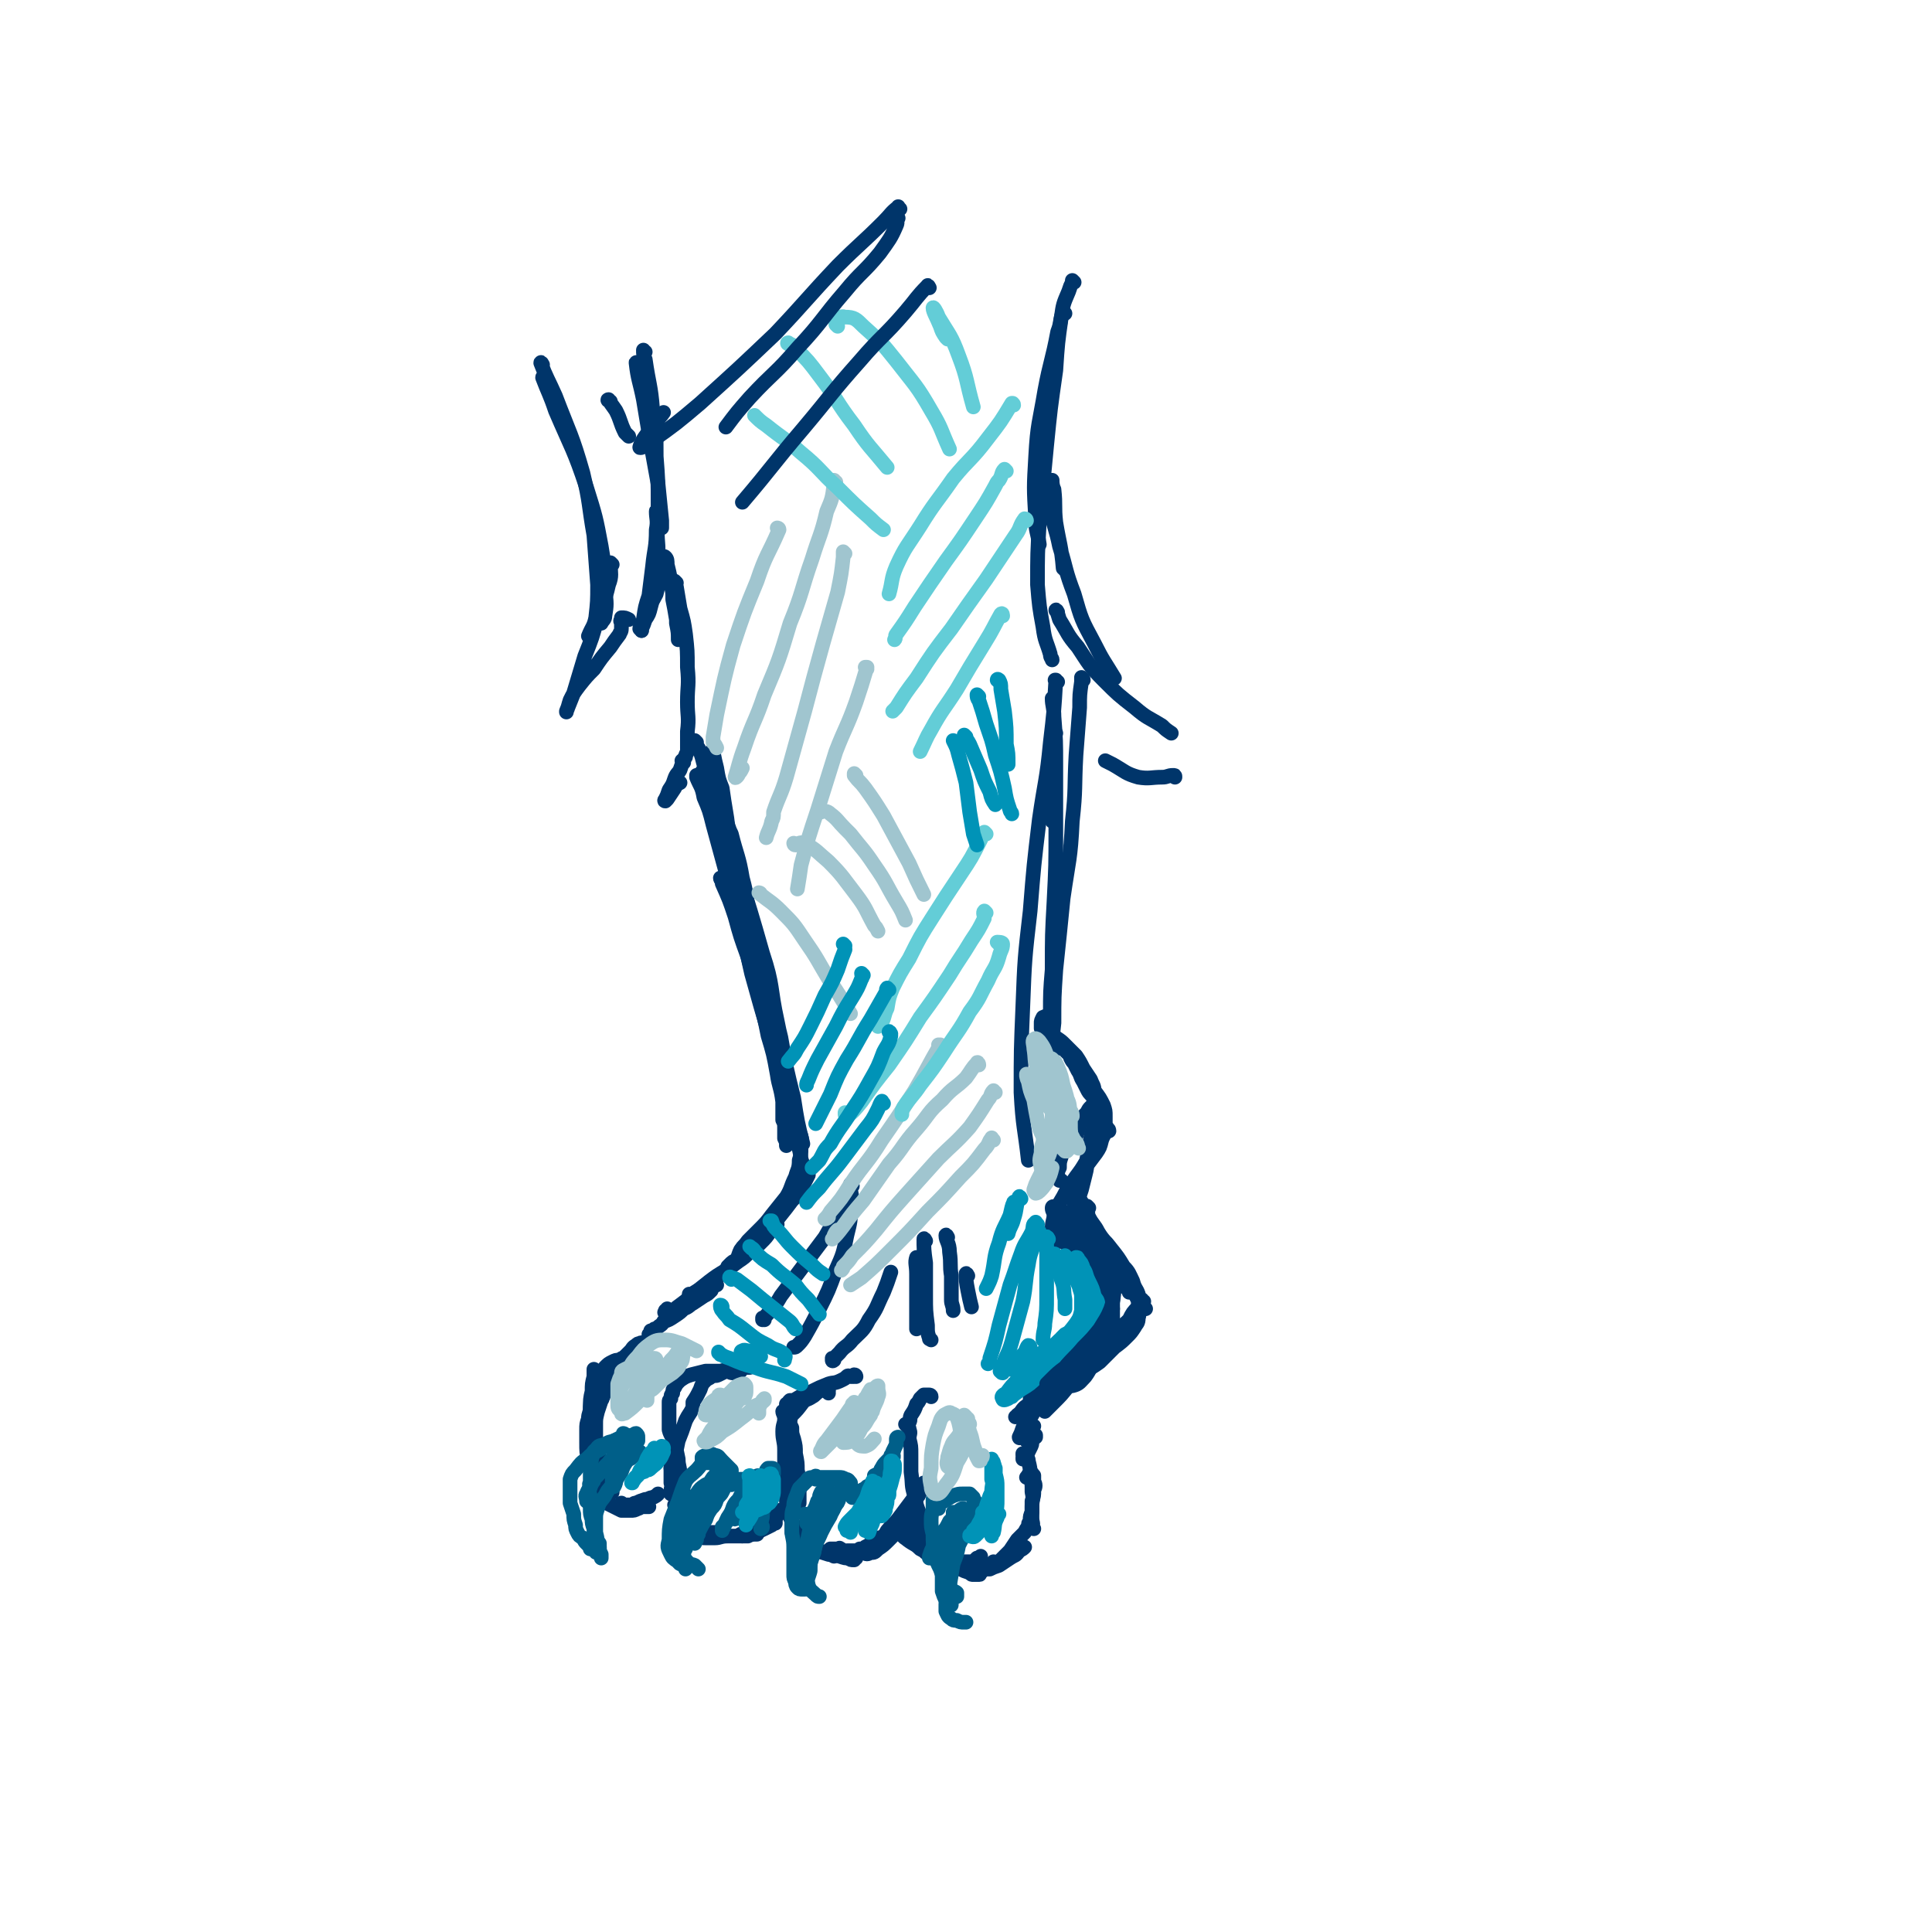 <svg viewBox='0 0 1054 1054' version='1.1' xmlns='http://www.w3.org/2000/svg' xmlns:xlink='http://www.w3.org/1999/xlink'><g fill='none' stroke='rgb(0,53,106)' stroke-width='8' stroke-linecap='round' stroke-linejoin='round'><path d='M348,199c-1,-1 -1,-2 -1,-1 1,9 2,10 4,20 2,12 2,12 4,24 2,11 2,11 4,22 1,10 1,10 2,20 0,2 0,2 0,4 '/><path d='M352,192c-1,0 -1,-1 -1,-1 0,2 0,3 1,5 2,14 3,14 4,27 2,13 2,13 2,26 1,13 1,13 1,26 0,11 -1,11 0,23 0,8 1,8 1,16 '/><path d='M359,280c0,0 -1,-2 -1,-1 0,4 1,5 0,10 0,10 -1,10 -2,20 -1,8 -1,8 -2,16 -2,6 -2,6 -3,13 -1,3 -1,3 -1,6 '/><path d='M350,344c0,-1 -1,-1 -1,-1 0,-1 0,0 1,0 1,-2 1,-2 2,-5 2,-3 2,-3 3,-7 1,-4 1,-3 3,-7 1,-4 1,-4 1,-8 1,-4 1,-4 1,-8 1,-1 1,-2 1,-3 1,-1 1,-2 2,-1 1,1 1,2 1,4 1,4 1,4 2,9 0,1 0,1 0,2 1,4 1,4 1,8 1,5 1,5 2,11 0,1 0,1 0,2 1,5 1,5 1,9 '/><path d='M369,318c0,0 -1,-1 -1,-1 0,1 1,2 1,3 1,6 1,6 2,12 2,7 2,7 3,14 1,9 1,9 1,18 1,10 0,10 0,19 0,8 1,8 0,16 0,6 0,6 0,11 0,1 -1,1 -1,3 '/><path d='M373,416c0,0 0,-1 -1,-1 0,0 1,0 1,0 0,0 0,0 0,0 0,-1 0,-1 0,-1 0,0 0,0 0,0 0,0 0,1 0,1 -1,2 -1,2 -2,5 -1,2 -2,2 -3,5 -1,3 -1,3 -3,6 -1,3 -1,3 -2,5 0,0 -1,1 0,1 0,0 1,-1 1,-1 2,-3 2,-3 4,-6 1,-2 1,-2 3,-3 '/><path d='M380,405c0,0 -1,-1 -1,-1 0,0 1,1 1,1 0,1 0,1 0,2 1,1 1,1 2,3 1,3 1,3 2,7 1,4 0,4 1,8 0,3 0,3 0,7 0,1 0,1 0,3 '/><path d='M389,411c0,0 0,-1 -1,-1 0,0 1,0 1,0 1,5 1,5 2,9 1,6 1,6 3,11 1,7 1,7 2,13 1,6 1,6 1,12 0,5 0,5 0,10 '/><path d='M387,420c0,0 -1,-2 -1,-1 0,2 1,4 2,7 2,6 2,6 4,12 2,6 3,6 5,12 1,3 1,3 2,5 3,12 4,12 6,24 3,11 2,11 4,22 2,6 2,6 4,12 '/><path d='M390,429c0,0 -1,-1 -1,-1 1,3 1,4 2,8 4,12 4,12 7,23 3,15 4,15 7,30 3,15 3,15 6,30 2,13 3,13 5,26 3,11 3,10 5,21 0,2 0,2 0,5 '/><path d='M384,422c0,0 -1,-1 -1,-1 3,10 4,10 8,21 13,39 14,39 25,78 6,18 4,19 8,37 1,5 1,5 2,9 3,17 3,17 7,33 2,13 2,13 5,25 '/><path d='M381,424c-1,0 -1,0 -1,-1 0,0 0,1 0,1 2,5 3,5 4,11 3,7 3,7 5,15 6,22 6,22 12,44 5,19 5,19 9,37 5,18 5,18 10,35 4,15 5,15 9,30 2,10 2,11 5,22 1,7 2,7 3,14 1,4 1,4 2,7 0,1 0,1 0,1 '/><path d='M394,480c0,0 -1,-1 -1,-1 0,1 1,1 1,3 4,9 4,9 7,18 3,11 3,11 7,22 3,11 3,11 6,22 3,11 3,11 5,21 3,10 3,10 5,21 1,7 2,7 3,15 0,5 0,5 0,10 1,2 1,2 1,5 0,3 0,3 0,5 1,2 1,2 1,4 '/><path d='M438,635c0,0 -1,-1 -1,-1 0,0 1,1 0,2 0,1 0,1 -1,2 0,1 -1,1 -1,2 -1,3 -1,3 -2,5 -1,4 -2,4 -3,8 -3,4 -3,4 -5,8 -2,4 -1,4 -4,7 -1,1 -1,1 -3,3 -2,1 -2,1 -3,2 '/><path d='M437,620c0,0 -1,-1 -1,-1 0,0 1,0 1,1 1,3 0,3 0,6 0,4 0,4 -1,7 0,5 -1,5 -2,9 -3,6 -2,6 -5,11 -4,5 -4,5 -8,10 -3,4 -3,4 -7,8 -3,3 -3,3 -6,6 -2,3 -2,2 -4,5 -1,2 -1,3 -2,5 -1,1 -2,1 -3,2 -1,1 -1,1 -2,2 '/><path d='M441,641c0,-1 0,-2 -1,-1 0,0 1,1 1,1 -2,4 -2,4 -4,7 -2,4 -2,4 -5,7 -3,4 -3,4 -7,9 -4,5 -4,5 -9,10 -5,5 -4,6 -10,10 -5,5 -5,5 -10,9 -5,4 -5,4 -10,8 -3,2 -3,2 -7,4 -1,1 -1,1 -3,2 0,0 0,0 0,0 0,0 0,0 0,-1 0,0 0,0 0,0 '/><path d='M424,668c-1,0 -1,-1 -1,-1 -2,2 -1,3 -3,5 -2,3 -2,3 -5,6 -3,3 -3,3 -6,5 -3,3 -3,3 -6,5 -4,3 -4,3 -7,5 -5,3 -5,3 -9,6 -5,4 -5,4 -9,7 -3,3 -3,3 -7,6 -3,2 -2,2 -5,4 -1,0 -2,0 -3,0 0,0 0,1 0,0 -1,0 0,0 0,-1 0,0 1,0 1,-1 '/><path d='M391,701c0,0 -1,-2 -1,-1 -1,1 -1,2 -2,4 -2,2 -2,2 -4,3 -3,2 -3,2 -6,4 -2,1 -2,2 -5,3 -2,2 -2,2 -5,4 -3,2 -3,2 -6,3 -1,2 -2,2 -3,3 -1,1 -1,1 -2,1 -1,1 -1,1 -2,1 0,0 0,0 0,0 0,0 0,0 0,0 0,0 0,0 0,0 0,1 0,1 0,1 0,0 0,0 0,0 0,1 0,1 0,1 0,1 0,1 0,1 0,0 0,0 0,0 0,0 0,0 0,0 0,0 -1,0 -1,-1 0,0 0,1 1,1 0,0 0,0 0,0 0,0 0,0 0,1 -1,0 -1,0 -1,1 -1,1 -1,1 -2,1 -2,1 -2,0 -3,1 -1,0 -1,0 -2,1 -2,1 -2,2 -3,3 -3,3 -3,3 -6,6 -1,1 -1,1 -1,2 '/><path d='M346,741c0,0 -1,0 -1,-1 0,0 0,1 0,1 -2,0 -2,0 -4,0 -2,0 -2,0 -3,1 -2,0 -2,0 -4,1 -2,1 -2,1 -4,3 -2,3 -2,3 -4,7 -2,4 -1,4 -2,8 -1,4 -2,4 -2,8 0,4 0,5 0,9 0,3 0,3 1,5 '/><path d='M325,748c0,0 -1,-1 -1,-1 0,2 0,2 0,4 -1,4 -1,4 -1,8 -1,4 -1,5 -1,9 0,4 0,4 1,9 0,5 1,5 2,10 1,4 1,5 2,9 2,4 2,4 4,8 0,3 0,3 1,5 0,2 1,2 1,3 1,1 1,1 1,2 0,0 0,0 0,0 0,0 0,0 0,0 0,0 0,1 -1,0 0,0 0,0 -1,0 0,-1 0,-1 -1,-2 0,-2 0,-2 -1,-4 -1,-3 0,-3 -1,-6 -1,-3 -2,-3 -3,-7 0,-5 0,-5 -1,-10 0,-4 0,-4 0,-8 0,-3 0,-3 1,-7 1,-3 1,-3 2,-6 1,-1 0,-1 1,-2 1,-3 1,-3 2,-6 1,-3 1,-3 2,-5 0,-2 0,-2 1,-3 0,-1 0,-2 -1,-2 0,-1 0,0 -1,0 0,0 0,0 0,0 -1,1 -1,1 -2,2 0,1 0,1 0,2 -1,2 -1,2 -2,4 -1,2 -1,2 -2,5 -1,2 -1,2 -2,4 -1,2 -1,2 -2,5 0,3 -1,3 -1,6 -1,3 -1,3 -1,6 0,4 0,4 0,7 0,5 0,5 1,10 1,4 1,4 3,9 1,3 1,3 3,6 1,1 1,1 3,3 0,0 0,0 1,1 0,0 0,0 0,0 0,0 0,0 0,0 0,0 0,0 0,0 0,0 0,1 0,1 0,0 0,0 -1,0 0,0 0,0 0,0 0,0 0,0 0,0 0,1 0,1 0,1 0,1 1,1 1,2 2,1 2,1 4,2 2,1 2,1 4,2 2,0 2,0 5,0 2,0 2,0 4,-1 1,0 1,-1 3,-1 1,0 1,0 3,0 '/><path d='M340,821c-1,0 -1,-1 -1,-1 0,0 0,0 0,0 0,1 0,1 0,1 2,0 2,0 3,0 1,0 1,0 3,0 1,-1 1,-1 2,-1 2,-1 2,-1 5,-2 2,0 2,-1 4,-1 2,-1 2,-1 3,-2 '/><path d='M368,812c0,0 -1,-1 -1,-1 0,0 1,1 0,1 0,1 0,1 -1,3 0,0 0,0 0,0 0,0 0,0 0,0 0,-3 0,-3 1,-5 0,-3 0,-4 0,-7 0,-1 -1,-1 -1,-2 '/><path d='M368,809c-1,0 -1,0 -1,-1 0,0 0,1 0,1 0,0 0,0 0,0 -1,0 -1,0 -1,0 0,-1 0,-1 0,-2 0,-3 0,-3 0,-5 0,-5 0,-5 1,-9 0,-3 0,-3 0,-7 '/><path d='M369,804c0,0 0,-1 -1,-1 0,0 1,1 1,1 0,0 -1,0 -1,0 0,-4 -1,-4 0,-8 1,-5 1,-5 2,-10 2,-5 2,-5 4,-11 2,-4 2,-3 4,-7 0,-1 0,-2 0,-3 2,-3 2,-3 4,-7 1,-3 1,-3 3,-5 1,-1 2,-1 3,-2 2,-1 2,0 4,-1 2,-1 2,-1 4,-2 1,-1 1,-1 1,-1 1,-1 1,-1 2,-1 1,0 1,-1 1,-1 1,0 1,0 2,0 0,0 0,0 1,1 0,0 0,0 0,1 0,0 0,0 0,0 0,0 0,0 0,0 0,1 0,0 1,1 0,0 0,0 0,0 -1,0 -1,0 -1,1 -2,0 -2,0 -3,0 -2,0 -2,-1 -3,-1 -1,0 -1,0 -2,0 -1,0 -1,0 -2,0 0,0 0,0 0,0 0,0 0,0 0,0 0,0 0,0 1,0 3,0 3,0 5,-1 2,-1 2,-1 4,-1 2,0 2,-1 4,0 1,0 1,0 2,0 0,0 0,0 0,0 0,0 0,0 0,0 0,0 0,0 0,0 0,0 0,0 0,0 -1,0 -1,0 -2,0 -1,0 -1,0 -2,0 -3,1 -3,1 -5,1 -3,1 -3,0 -7,1 -4,0 -4,0 -8,0 -4,1 -4,1 -8,2 -3,1 -3,1 -6,3 -2,2 -2,2 -3,4 -1,1 -1,1 -1,3 -1,1 -1,1 -1,3 -1,1 -1,1 -1,2 0,2 0,2 0,4 0,2 0,2 0,5 0,3 0,3 0,6 1,4 2,3 3,7 1,4 1,4 2,9 0,4 1,4 1,9 1,5 1,5 2,10 0,4 0,4 1,8 0,3 0,3 1,5 0,2 0,2 1,3 0,0 0,0 0,0 1,-1 0,-1 0,-1 '/><path d='M368,805c-1,0 -1,0 -1,-1 0,0 0,1 0,1 0,2 0,2 0,4 0,3 0,3 1,7 1,3 1,3 2,7 1,3 1,3 2,6 1,2 1,2 2,4 1,1 1,1 2,1 1,1 1,1 2,0 0,0 0,0 0,-1 0,0 0,0 0,0 '/><path d='M369,822c0,-1 0,-1 -1,-1 0,0 1,0 1,0 0,1 0,1 0,2 0,2 0,2 1,3 1,2 1,2 3,4 0,0 0,0 1,0 2,2 2,2 4,3 0,1 0,0 1,1 2,0 2,1 5,1 2,1 2,1 4,1 1,0 1,0 2,0 1,0 1,0 1,1 '/><path d='M384,839c-1,0 -1,-1 -1,-1 -1,0 0,0 0,0 0,0 0,0 0,0 1,1 1,1 2,1 2,0 2,0 5,0 3,0 3,-1 7,-1 4,0 4,0 8,0 4,-1 4,-1 8,-1 '/><path d='M405,838c0,0 0,-1 -1,-1 0,0 1,1 1,1 1,0 1,0 3,0 2,-1 2,-1 4,-2 3,-1 3,-1 5,-2 2,-1 2,-1 4,-2 1,-1 1,-1 2,-1 0,-1 0,-1 0,-1 0,0 0,0 0,0 0,0 0,0 -1,0 -1,0 -1,0 -1,1 -1,0 0,0 -1,0 0,0 0,0 -1,1 0,0 0,0 0,0 0,0 0,0 0,0 0,0 0,0 0,0 1,0 1,0 1,0 1,-1 1,-1 2,-2 0,0 0,0 0,0 1,-1 1,-2 1,-3 0,0 0,0 1,0 0,-1 0,-1 1,-2 0,0 0,0 0,0 0,0 0,-1 0,-1 0,0 0,1 0,1 -1,1 -1,1 -2,1 -1,2 -1,2 -2,4 -1,0 -1,0 -1,1 0,0 0,0 0,0 0,0 0,0 0,0 -1,0 -1,0 -1,0 '/><path d='M452,760c0,-1 -1,-1 -1,-1 0,0 0,0 0,0 1,0 1,0 1,0 0,-1 0,-1 0,-1 0,-1 0,-1 -1,-1 0,0 0,0 -1,0 -1,1 -2,1 -3,2 -2,1 -2,2 -4,3 -3,2 -3,1 -5,3 -3,4 -3,4 -6,7 -1,2 -1,2 -2,4 -1,1 -1,1 -2,3 0,0 0,0 0,-1 '/><path d='M467,751c0,0 0,-1 -1,-1 0,0 0,1 0,1 -1,0 -1,0 -2,0 -1,0 -1,-1 -2,0 -1,1 -1,1 -3,2 -4,2 -4,1 -7,2 -5,2 -5,2 -9,4 -5,2 -5,2 -10,5 -1,0 -1,0 -2,0 -1,1 -1,1 -1,2 0,0 -1,0 -1,0 0,0 1,0 1,1 0,0 0,0 0,1 0,1 0,1 1,2 0,1 0,1 0,2 0,0 0,0 0,1 0,1 0,1 0,2 0,2 0,2 1,4 0,3 0,3 1,6 1,4 1,4 1,8 1,5 1,5 1,9 1,5 1,5 1,10 0,4 0,4 0,8 '/><path d='M428,771c0,0 0,-1 -1,-1 0,1 1,2 1,4 0,3 -1,3 -1,7 0,5 1,5 1,10 0,6 0,6 0,12 1,6 0,6 1,13 0,5 0,5 2,10 0,3 1,3 2,6 1,1 1,1 2,3 '/><path d='M434,818c0,0 -1,-1 -1,-1 0,1 0,1 0,3 -1,2 -1,2 -1,4 0,2 0,2 0,4 0,2 0,2 0,4 0,2 0,2 0,4 0,0 0,0 1,1 0,1 0,1 0,2 1,0 0,0 0,0 0,1 0,1 0,1 0,0 0,0 0,0 1,0 1,0 1,0 1,0 1,0 2,0 1,1 1,1 3,2 2,0 2,0 4,1 2,1 2,2 4,3 1,1 2,0 4,1 2,1 2,1 4,2 '/><path d='M438,840c0,0 0,-1 -1,-1 0,1 0,1 0,2 0,1 -1,1 -1,1 1,1 2,1 3,2 3,1 3,1 6,2 4,1 4,1 7,2 3,0 3,0 6,1 3,1 3,1 5,1 1,1 1,1 3,1 0,0 0,-1 1,-1 0,0 0,-1 0,-1 '/><path d='M459,846c0,-1 0,-1 -1,-1 0,-1 0,0 -1,0 -2,0 -2,0 -4,0 0,0 0,1 -1,1 0,1 0,1 0,1 0,0 0,0 0,0 1,1 1,1 3,0 1,0 1,0 3,0 2,0 2,0 4,-1 2,0 2,0 4,0 2,0 2,0 3,-1 2,0 2,0 3,-1 2,-1 2,-1 3,-2 2,-1 2,-1 4,-3 '/><path d='M472,846c0,-1 -1,-1 -1,-1 0,0 1,0 1,0 -1,1 -1,1 -1,2 0,0 0,0 0,0 2,1 2,1 4,0 2,0 2,0 4,-2 3,-2 3,-2 6,-5 3,-3 3,-3 6,-7 3,-3 3,-3 6,-6 1,-2 1,-2 2,-3 '/><path d='M497,822c0,0 -1,-1 -1,-1 -1,1 -1,2 -2,3 -2,3 -3,3 -5,6 -2,2 -2,1 -4,4 -1,1 -1,1 -2,3 -1,1 -1,1 -1,1 0,0 0,0 1,0 2,-2 1,-3 3,-5 3,-3 3,-3 6,-7 3,-4 3,-4 6,-8 2,-3 2,-3 4,-7 1,-1 1,-1 2,-2 0,0 0,0 0,0 '/><path d='M503,813c0,0 -1,-1 -1,-1 0,0 1,1 0,2 -1,2 -2,2 -3,4 -2,3 -2,3 -3,5 -1,2 -1,3 -2,4 -1,1 -1,1 -1,1 0,-1 0,-1 1,-1 0,-1 0,-1 0,-2 '/><path d='M508,762c0,-1 -1,-1 -1,-1 0,0 0,0 0,0 0,0 0,0 0,0 0,0 0,0 0,0 -1,0 -1,0 -1,0 -1,0 -1,0 -2,0 -1,1 -1,1 -2,2 -1,2 -1,2 -2,3 -1,3 -1,3 -3,6 -1,2 0,2 -1,4 -1,0 -1,0 -1,1 0,0 0,0 -1,0 0,0 0,0 0,0 0,0 0,0 0,0 1,1 0,0 0,0 0,0 1,0 1,1 1,1 1,1 1,2 1,2 0,2 0,5 1,4 1,4 1,8 0,5 0,5 0,10 1,7 0,7 2,13 1,7 2,7 4,14 1,6 1,6 3,11 2,4 1,5 4,8 1,2 1,1 3,3 '/><path d='M501,816c0,0 -1,-1 -1,-1 0,0 0,1 0,2 0,2 -1,2 -1,4 0,3 0,3 0,6 0,2 0,2 0,5 1,2 1,2 1,4 1,2 0,2 1,4 0,0 1,0 1,1 0,0 0,0 1,1 0,0 0,0 0,1 0,0 0,0 1,1 0,1 -1,1 0,1 0,1 0,1 0,1 1,0 1,1 1,1 2,0 2,0 3,1 1,0 1,1 3,1 2,1 2,1 5,2 2,0 2,0 5,1 3,0 3,0 5,0 3,0 3,0 5,0 1,-1 1,-1 2,-2 1,0 1,0 2,0 0,0 0,0 0,-1 '/><path d='M493,836c0,0 -1,-1 -1,-1 0,0 0,0 0,1 1,0 0,1 0,1 1,2 2,2 3,3 4,3 4,2 7,5 4,2 4,2 8,4 3,2 3,2 7,4 3,1 3,1 7,3 2,1 2,1 5,2 1,1 1,1 2,1 1,0 1,0 2,0 0,0 0,0 1,0 0,0 0,0 0,0 0,0 0,0 0,0 1,0 0,0 0,-1 0,0 0,1 0,1 0,0 0,0 0,0 0,0 0,0 0,-1 1,0 1,0 2,-1 0,0 0,0 1,-1 2,0 2,0 3,0 2,-1 2,-1 5,-2 3,-2 3,-2 6,-4 3,-2 3,-1 5,-4 2,-1 2,-1 3,-2 '/><path d='M543,853c0,0 0,-1 -1,-1 0,0 1,0 1,1 0,0 -1,1 0,1 0,0 0,0 1,0 1,-2 1,-2 3,-4 2,-2 2,-2 4,-4 2,-3 2,-3 4,-6 2,-2 2,-2 4,-4 1,-2 1,-2 2,-3 1,-1 0,-1 1,-2 0,-1 0,-1 0,-2 0,0 0,0 0,-1 0,0 0,0 0,0 0,0 0,0 0,0 0,0 0,0 0,1 0,1 0,1 0,2 0,1 0,1 0,1 -1,1 -1,1 -1,1 0,0 0,0 0,0 0,0 0,0 0,0 0,0 0,0 0,0 0,-2 0,-2 1,-3 0,-3 0,-3 1,-5 0,-3 0,-3 0,-6 1,-3 1,-3 1,-6 1,-2 1,-3 0,-5 0,-2 0,-2 0,-3 -1,-1 -1,-2 -2,-1 -1,0 -1,1 -2,2 '/><path d='M564,834c0,0 -1,0 -1,-1 0,0 0,0 0,0 1,-2 0,-2 0,-5 0,-3 0,-3 0,-6 0,-4 1,-4 0,-8 0,-5 0,-5 -1,-10 0,-3 0,-3 -1,-7 0,-1 0,-1 -1,-2 0,0 0,0 0,0 0,0 0,0 0,0 '/><path d='M559,794c0,0 -1,-1 -1,-1 0,0 0,0 0,1 1,0 0,0 0,1 0,0 0,0 0,1 1,0 1,0 1,0 1,-1 1,-1 1,-2 1,-2 1,-2 2,-4 1,-2 1,-2 1,-4 1,-1 1,-2 2,-3 0,0 0,1 0,1 '/><path d='M560,786c0,-1 -1,-1 -1,-1 0,0 0,0 0,0 0,0 0,0 0,0 0,-1 0,-1 0,-1 1,-2 1,-2 2,-3 2,-2 2,-2 3,-3 '/><path d='M561,782c0,0 -1,-1 -1,-1 -2,1 -2,2 -3,3 0,0 -1,1 -1,0 1,-2 1,-2 2,-5 2,-4 2,-4 5,-7 2,-4 3,-4 6,-8 0,-1 0,-1 1,-2 '/><path d='M559,773c0,0 0,-1 -1,-1 0,1 0,2 0,2 -1,0 -1,-2 0,-2 2,-4 3,-4 5,-7 4,-4 4,-4 8,-8 3,-4 3,-4 6,-8 3,-3 2,-3 5,-5 1,-1 1,0 2,-1 '/><path d='M564,762c0,0 0,-1 -1,-1 0,0 1,1 1,1 -1,0 -1,0 -2,1 0,0 0,0 0,0 1,-1 1,-1 2,-2 2,-2 2,-2 3,-4 1,-1 1,-1 2,-2 2,-3 2,-3 5,-5 0,-1 0,-1 1,-2 3,-2 3,-2 6,-5 2,-2 2,-2 3,-4 1,0 1,0 1,-1 '/><path d='M576,748c0,0 0,-1 -1,-1 0,0 0,1 0,1 0,0 0,0 0,0 1,-2 1,-2 2,-3 2,-2 2,-1 4,-3 2,-2 2,-2 5,-4 2,-2 2,-2 4,-4 1,-2 1,-2 2,-4 1,-1 0,-1 1,-1 '/><path d='M577,742c0,0 -1,-1 -1,-1 0,0 1,1 1,1 2,0 2,1 4,0 3,0 3,0 6,-1 3,-1 3,-1 6,-3 2,-1 2,-1 4,-3 2,-2 2,-2 3,-3 0,-1 0,-1 1,-2 '/><path d='M590,736c0,0 -1,-1 -1,-1 0,0 0,0 1,1 0,0 0,0 0,0 1,-2 1,-2 2,-3 2,-3 2,-3 4,-6 1,-2 1,-2 2,-5 1,-2 1,-2 1,-4 0,-2 0,-2 -1,-4 -1,-1 -1,-1 -2,-2 0,0 -1,0 -1,0 0,0 0,1 0,1 0,2 0,2 0,3 0,1 0,1 1,2 0,1 0,1 0,1 0,1 0,1 0,2 0,0 0,0 0,0 0,-1 0,-1 0,-1 0,0 0,0 0,-1 0,-1 0,-1 0,-1 0,-1 0,-1 0,-2 -1,-2 -1,-2 -1,-4 0,0 0,0 0,0 -1,-1 -1,-1 -1,-3 0,0 0,0 -1,-1 0,-1 0,-1 -1,-2 '/><path d='M333,219c-1,0 -2,-1 -1,-1 1,2 2,3 4,6 3,6 2,6 5,12 1,1 1,1 2,2 '/><path d='M297,207c0,0 -1,-2 -1,-1 3,8 4,9 7,18 9,21 10,21 17,42 5,16 5,16 8,32 2,12 2,12 2,24 1,7 1,8 0,14 0,2 -1,2 -2,4 '/><path d='M296,199c0,0 -1,-2 -1,-1 3,8 4,9 8,18 8,21 9,21 15,42 4,17 3,17 6,34 1,13 1,13 2,27 0,9 0,9 -1,18 -1,5 -2,5 -4,10 '/><path d='M334,308c0,0 -1,-1 -1,-1 0,0 0,0 0,0 0,6 1,7 -1,12 -2,9 -3,9 -6,18 -3,11 -3,11 -7,21 -3,10 -3,10 -6,20 -2,5 -2,5 -4,10 0,0 0,1 0,0 1,-2 1,-3 2,-6 2,-4 2,-4 5,-8 4,-5 4,-5 8,-9 4,-6 4,-6 9,-12 2,-3 2,-3 5,-7 0,-1 1,-1 1,-3 0,-1 0,-1 0,-3 0,-1 -1,-1 0,-2 0,-1 0,-1 0,-1 2,0 2,0 4,1 '/><path d='M581,171c0,0 -1,-1 -1,-1 -2,5 -1,6 -3,11 -3,16 -4,16 -7,32 -3,18 -4,18 -5,36 -1,17 -1,17 0,34 0,7 1,7 2,14 '/><path d='M586,154c0,0 0,0 -1,-1 0,0 1,1 0,1 -1,2 -1,2 -2,5 -3,7 -3,7 -4,14 -2,14 -2,14 -3,29 -3,21 -3,21 -5,41 -2,21 -2,21 -4,42 -1,17 -1,17 -1,34 1,12 1,12 3,23 1,8 2,8 4,15 0,2 1,2 1,3 '/><path d='M581,311c0,-1 -1,-1 -1,-1 0,0 0,0 0,0 -1,-12 -2,-13 -4,-25 -1,-9 0,-9 -1,-18 -1,-2 -1,-4 -1,-5 -1,0 -1,2 -1,4 0,6 -1,6 0,12 2,10 3,10 5,20 4,13 3,13 8,26 4,14 4,14 11,27 5,10 5,9 11,19 '/><path d='M577,334c0,0 -1,-2 -1,-1 1,1 1,2 2,5 5,8 4,8 10,15 6,9 6,10 14,18 8,8 8,8 17,15 7,6 7,5 15,10 2,2 2,2 5,4 '/><path d='M641,424c0,-1 0,-1 -1,-1 -3,0 -3,1 -6,1 -6,0 -7,1 -13,0 -7,-2 -7,-3 -14,-7 -2,-1 -2,-1 -4,-2 '/><path d='M576,400c-1,0 -1,-1 -1,-1 0,0 0,0 0,0 0,10 0,11 -1,21 0,9 0,9 -1,19 0,4 1,4 1,9 '/><path d='M591,371c0,-1 -1,-1 -1,-1 0,-1 0,0 0,0 0,1 0,1 0,2 -1,7 -1,7 -1,14 -1,13 -1,13 -2,26 -1,18 0,18 -2,36 -1,21 -2,21 -5,42 -2,20 -2,20 -4,39 -1,15 -1,15 -1,29 -1,9 -1,9 -1,18 '/><path d='M577,372c-1,0 -1,-1 -1,-1 -1,0 0,0 0,0 -1,17 -1,17 -3,34 -2,21 -3,21 -6,42 -3,25 -3,25 -5,50 -3,26 -3,26 -4,52 -1,24 -1,24 -1,47 1,19 2,19 4,37 '/><path d='M575,382c0,0 -1,-1 -1,-1 0,4 1,5 1,10 1,13 1,13 1,27 0,17 0,17 0,34 0,20 0,20 -1,40 -1,18 -1,18 -1,37 -1,12 -1,12 -1,25 0,6 0,6 0,12 1,1 0,1 1,2 0,1 1,0 1,1 2,1 2,0 4,1 1,1 1,2 2,3 1,1 1,1 2,2 1,1 1,1 1,2 1,2 1,2 2,3 1,2 1,2 2,4 2,3 1,3 3,6 1,2 1,2 2,4 1,2 1,2 3,4 0,1 1,1 1,2 1,1 0,1 0,2 0,0 0,0 0,1 -1,0 -1,0 -2,1 -1,1 -1,1 -2,3 -2,2 -2,2 -3,4 -1,3 -1,3 -2,6 -1,3 -1,3 -3,5 -1,2 -2,2 -3,4 -1,1 -1,1 -2,2 -1,1 -1,2 -1,3 -1,3 -1,3 -1,6 -1,2 -1,2 -1,4 0,1 0,2 1,3 0,0 0,0 1,0 '/><path d='M605,617c0,-1 -1,-2 -1,-1 -1,0 0,0 -1,1 0,1 -1,1 -2,3 -1,2 -1,2 -3,4 -2,4 -2,5 -5,9 -3,5 -3,5 -6,9 -4,6 -4,5 -7,11 -3,5 -3,5 -5,11 -1,4 -1,4 -1,7 0,1 0,1 0,2 0,2 0,3 1,4 2,1 3,0 4,0 2,-1 1,-1 2,-2 '/><path d='M582,653c0,0 0,-1 -1,-1 0,0 0,1 0,1 0,0 0,-1 0,-1 0,-1 1,-1 1,-2 2,-3 2,-3 4,-5 3,-4 3,-4 6,-8 3,-4 3,-4 6,-8 2,-3 2,-3 3,-7 1,-3 2,-3 2,-6 0,-3 0,-4 0,-7 0,-3 0,-3 -1,-6 -2,-4 -2,-4 -5,-8 -3,-5 -2,-5 -5,-10 -4,-4 -4,-5 -8,-9 -3,-4 -4,-4 -8,-7 -2,-3 -2,-3 -5,-5 -1,-2 -1,-2 -2,-3 -1,0 -1,0 -1,0 0,0 0,0 0,0 0,-2 0,-2 0,-3 0,-1 0,-1 1,-3 0,0 0,0 1,0 0,-1 0,0 0,0 1,0 0,1 1,1 0,1 0,1 0,3 1,1 1,1 2,3 1,2 1,2 3,4 3,2 3,2 5,4 3,3 3,3 6,6 2,3 2,3 4,7 2,3 2,3 4,6 1,3 2,3 2,7 1,3 0,3 0,7 0,4 1,4 0,8 0,5 -1,5 -2,10 -1,5 -1,5 -2,11 0,5 0,5 -1,9 -1,4 -1,4 -2,8 -1,3 -1,3 -2,6 -2,3 -2,3 -3,6 -1,2 -1,2 -2,4 -1,1 -1,1 -2,2 0,1 0,1 -1,2 0,0 0,0 0,1 0,0 0,0 0,0 0,1 0,1 0,1 0,0 0,0 0,1 0,1 0,1 0,1 0,2 0,2 0,3 1,2 1,2 2,3 0,0 0,0 0,0 1,1 1,1 2,2 1,0 1,0 1,1 1,0 1,0 1,0 0,1 0,1 0,1 '/><path d='M581,662c0,0 0,-1 -1,-1 0,0 1,1 1,1 -1,1 -2,1 -2,2 0,3 0,3 1,6 1,5 2,5 5,10 4,6 4,6 8,12 4,5 4,5 7,11 2,3 2,4 4,7 1,2 1,2 2,4 0,0 1,0 1,0 -1,-2 0,-2 -1,-4 -2,-3 -3,-3 -5,-6 -4,-5 -4,-5 -8,-9 -4,-7 -4,-6 -8,-13 -4,-6 -4,-6 -7,-12 -2,-3 -2,-3 -3,-7 0,-2 -1,-2 -1,-4 0,-1 1,-1 2,0 3,2 3,2 6,6 4,5 4,5 8,11 3,5 3,6 6,12 3,4 3,4 5,9 2,4 1,4 3,7 0,3 1,3 1,5 1,2 1,2 1,5 0,2 0,2 0,4 0,3 0,3 0,5 0,3 0,3 0,6 -1,3 -1,3 -3,6 -3,5 -3,5 -7,8 -5,5 -5,5 -11,8 -7,5 -7,5 -14,10 -6,3 -6,3 -11,6 -3,2 -2,3 -5,5 0,1 -1,1 -1,1 1,0 2,-1 3,-2 2,-1 2,-1 3,-2 '/><path d='M600,728c-1,0 -1,-1 -1,-1 0,0 0,0 0,1 0,0 0,0 0,0 0,1 0,1 0,2 -1,2 -1,2 -2,4 -2,3 -2,3 -5,6 -3,4 -3,4 -7,8 -5,5 -6,5 -11,10 -5,4 -5,4 -9,9 -3,3 -3,3 -4,7 -1,3 -1,3 0,5 0,3 0,3 0,5 '/><path d='M417,720c0,0 -1,-1 -1,-1 0,0 0,1 0,1 5,-6 6,-6 10,-13 6,-8 6,-8 12,-16 6,-8 6,-8 12,-16 4,-7 4,-7 9,-14 '/><path d='M465,647c0,0 -1,-1 -1,-1 0,1 0,2 0,3 1,5 1,5 0,10 0,7 0,7 -2,15 -2,10 -2,10 -6,19 -4,11 -4,11 -9,21 -4,8 -4,8 -8,15 -2,3 -2,3 -4,5 -1,1 -1,1 -2,1 '/><path d='M455,742c0,0 0,-1 -1,-1 0,0 1,0 1,1 0,0 -1,1 -1,0 1,-1 2,-2 4,-4 3,-4 4,-3 7,-7 5,-5 6,-5 9,-11 5,-7 4,-7 8,-15 2,-5 2,-5 4,-11 '/><path d='M505,677c0,0 -1,-2 -1,-1 0,5 0,6 1,13 0,9 0,9 0,18 0,8 0,8 1,16 0,4 0,4 1,7 0,1 0,0 1,1 '/><path d='M501,687c0,0 -1,-1 -1,-1 -1,3 0,4 0,9 0,3 0,3 0,7 0,2 0,2 0,3 0,6 0,6 0,12 0,4 0,4 0,8 '/><path d='M517,675c0,0 -1,-2 -1,-1 0,3 2,4 2,9 1,7 0,7 1,13 0,7 0,7 0,13 0,3 1,3 1,6 '/><path d='M528,696c0,0 -1,-2 -1,-1 0,3 0,4 1,9 1,5 1,5 2,9 '/></g>
<g fill='none' stroke='rgb(160,197,207)' stroke-width='8' stroke-linecap='round' stroke-linejoin='round'><path d='M513,571c0,0 -1,-1 -1,-1 0,0 1,0 1,0 -7,12 -7,13 -14,25 -9,14 -9,14 -18,27 -8,13 -9,12 -17,24 -5,8 -5,8 -11,15 -1,2 -2,3 -3,4 0,0 1,0 2,-1 '/><path d='M534,581c0,-1 -1,-2 -1,-1 -3,3 -3,4 -6,8 -6,6 -7,5 -13,12 -8,7 -7,8 -14,16 -8,9 -7,10 -15,19 -7,10 -7,10 -14,20 -6,7 -6,7 -11,14 -3,4 -4,5 -6,7 0,0 1,-1 1,-2 1,-2 1,-2 2,-3 '/><path d='M543,596c-1,0 -1,-1 -1,-1 -2,2 -1,3 -3,5 -5,8 -5,8 -10,15 -8,9 -9,9 -17,17 -9,10 -9,10 -18,20 -8,9 -8,9 -16,19 -6,7 -6,7 -13,14 -2,3 -2,3 -5,6 0,1 0,1 -1,2 '/><path d='M542,622c-1,0 -1,-2 -1,-1 -2,2 -1,3 -4,6 -6,8 -6,8 -13,15 -9,10 -9,10 -18,19 -10,11 -10,11 -20,21 -8,8 -8,8 -16,15 -3,2 -3,2 -6,4 '/><path d='M425,289c0,0 -1,-1 -1,-1 0,0 1,0 1,1 -6,14 -7,13 -12,28 -7,17 -7,17 -13,35 -5,18 -5,19 -9,38 -1,6 -1,6 -2,12 0,1 0,1 0,3 1,1 1,1 2,3 '/><path d='M456,263c-1,0 -1,-1 -1,-1 -1,0 0,1 0,2 -1,8 -1,8 -4,15 -3,13 -4,13 -8,26 -6,17 -5,18 -12,35 -6,20 -6,20 -14,39 -5,15 -6,14 -11,29 -3,8 -3,10 -5,16 0,1 2,-1 2,-2 1,-1 1,-1 2,-3 '/><path d='M461,302c0,0 -1,-1 -1,-1 0,1 0,1 0,3 -1,9 -1,9 -3,19 -4,14 -4,14 -8,28 -5,18 -5,18 -10,37 -5,18 -5,18 -10,36 -3,10 -4,10 -7,19 0,3 0,3 -1,5 -1,5 -2,5 -3,9 '/><path d='M473,365c0,0 -1,-1 -1,-1 0,0 1,0 1,0 -3,10 -3,10 -6,19 -5,14 -6,14 -11,27 -5,16 -5,16 -10,32 -5,15 -5,15 -9,30 -1,7 -1,7 -2,13 '/><path d='M415,488c0,0 -1,-1 -1,-1 0,0 1,0 1,1 5,4 6,4 11,9 7,7 7,7 13,16 7,10 7,11 13,21 6,9 6,9 12,19 '/><path d='M434,461c-1,0 -1,-1 -1,-1 0,0 0,0 0,0 3,1 3,-1 6,0 7,4 7,5 13,10 8,8 8,9 15,18 6,8 5,8 10,17 1,1 1,1 2,3 '/><path d='M448,443c0,0 -1,-1 -1,-1 0,0 0,0 1,0 2,1 3,0 5,2 4,3 4,4 8,8 2,2 2,2 3,3 7,9 7,8 13,17 7,10 6,10 12,20 3,5 3,5 5,10 '/><path d='M467,423c0,0 -1,-1 -1,-1 0,0 0,1 0,1 3,4 3,3 6,7 5,7 5,7 10,15 7,13 7,13 14,26 4,9 4,9 8,17 '/></g>
<g fill='none' stroke='rgb(99,205,215)' stroke-width='8' stroke-linecap='round' stroke-linejoin='round'><path d='M538,455c0,0 -1,-1 -1,-1 -1,1 -1,2 -2,4 -5,10 -5,10 -11,19 -8,12 -8,12 -15,23 -7,11 -7,11 -13,23 -5,8 -5,8 -9,16 -2,5 -2,5 -3,11 -2,4 -1,4 -3,8 -1,1 -1,1 -2,2 '/><path d='M538,498c0,0 -1,-1 -1,-1 -1,1 0,2 0,4 -3,6 -3,6 -7,12 -6,10 -6,9 -12,19 -8,12 -8,12 -16,23 -8,13 -8,13 -17,26 -8,10 -8,10 -15,20 -4,5 -5,6 -8,8 -1,1 0,0 -1,-1 0,-1 0,-1 0,-1 '/><path d='M545,515c0,0 -1,-1 -1,-1 1,0 3,0 3,1 0,3 -1,3 -2,7 -2,7 -3,6 -6,13 -5,9 -4,9 -10,17 -6,11 -7,11 -14,22 -6,9 -6,9 -13,18 -4,6 -5,6 -9,12 -1,2 -1,2 -1,4 '/><path d='M553,221c0,-1 -1,-1 -1,-1 0,0 1,0 0,0 -6,10 -6,10 -13,19 -9,12 -10,11 -19,22 -9,13 -10,13 -18,26 -7,11 -8,11 -13,22 -3,7 -2,8 -4,15 '/><path d='M549,257c0,0 -1,-1 -1,-1 -2,2 -1,3 -3,6 -1,1 -1,1 -2,3 -5,9 -5,9 -11,18 -8,12 -8,12 -16,23 -9,13 -9,13 -17,25 -5,8 -5,8 -10,15 -1,1 0,2 -1,3 '/><path d='M560,284c0,0 0,-1 -1,-1 -3,4 -2,5 -5,9 -8,12 -8,12 -16,24 -10,14 -10,14 -19,27 -10,13 -10,13 -19,27 -6,8 -6,8 -11,16 -1,1 -1,1 -2,2 '/><path d='M547,336c0,0 0,-2 -1,-1 -4,7 -4,8 -9,16 -8,13 -8,13 -15,25 -7,11 -8,11 -14,22 -3,5 -3,6 -6,12 '/><path d='M413,228c-1,-1 -2,-2 -1,-1 2,2 3,3 6,5 10,8 10,7 19,15 11,9 10,10 20,19 9,9 9,9 18,17 3,3 3,3 7,6 '/><path d='M432,189c0,0 -1,-1 -1,-1 0,0 0,0 0,0 -1,0 -2,-1 -1,-1 1,1 3,1 4,3 7,7 7,7 13,15 10,13 9,14 19,27 8,12 9,12 18,23 '/><path d='M457,178c0,0 -1,-1 -1,-1 0,-1 0,-1 1,-1 1,-2 1,-4 4,-3 5,0 6,1 10,5 10,9 10,9 18,19 10,13 11,13 19,27 6,10 5,10 10,21 '/><path d='M517,185c0,0 0,0 -1,-1 -2,-3 -2,-3 -3,-6 -2,-5 -4,-8 -4,-10 0,-1 2,2 3,5 6,10 7,10 11,21 5,13 4,14 8,28 '/></g>
<g fill='none' stroke='rgb(0,95,137)' stroke-width='8' stroke-linecap='round' stroke-linejoin='round'><path d='M341,783c0,0 -1,-1 -1,-1 0,0 1,0 1,1 0,0 0,-1 0,0 0,0 0,0 0,0 -2,1 -2,1 -4,2 -2,1 -2,1 -4,2 -3,2 -3,2 -6,4 -4,2 -4,2 -7,5 -3,2 -3,2 -6,6 -2,2 -2,2 -3,5 0,3 0,3 0,7 0,3 0,3 0,6 1,3 1,3 2,6 0,3 0,3 1,6 0,2 0,2 1,4 1,2 1,2 3,3 1,2 1,2 2,3 1,1 1,1 2,2 0,0 0,0 0,1 0,0 0,0 1,0 0,0 0,0 0,0 1,1 1,1 2,1 0,1 0,1 1,1 1,0 1,0 1,0 0,-1 0,-1 0,-2 0,-1 0,-1 0,-3 '/><path d='M350,793c0,0 0,0 -1,-1 0,0 0,1 0,1 0,1 -1,0 -1,0 -1,0 -1,0 -2,1 0,0 0,0 -1,1 -1,1 -2,1 -3,2 -2,3 -2,3 -3,6 -2,3 -2,3 -4,6 -3,4 -3,3 -5,7 -2,3 -3,3 -4,7 -1,3 -1,3 -1,6 0,4 0,4 0,7 1,4 1,4 1,8 1,1 1,1 1,3 1,1 1,1 1,2 0,1 0,1 0,1 0,-1 0,-1 0,-2 -1,-2 -1,-2 -1,-4 -1,-3 -1,-3 -2,-6 0,-2 0,-2 -1,-3 0,-1 0,-1 0,-1 -1,-3 -1,-3 -1,-5 -1,-3 -1,-3 -1,-6 0,-4 0,-4 0,-7 -1,-3 0,-3 0,-6 0,0 -1,0 0,-1 0,-4 0,-4 0,-7 1,-3 0,-3 1,-7 1,-2 0,-3 2,-4 2,-3 2,-2 5,-3 3,-2 3,-1 5,-2 3,-1 3,-1 6,-2 2,0 2,-1 4,-1 1,0 1,-1 2,-1 1,1 1,1 1,2 0,1 0,1 0,2 '/><path d='M391,800c0,0 -1,-1 -1,-1 0,0 0,0 0,0 0,0 -1,0 -2,-1 -2,0 -2,0 -4,0 -2,1 -2,2 -4,4 -3,3 -4,3 -6,6 -2,5 -2,5 -4,11 -2,5 -2,5 -4,10 -1,5 -1,6 -1,11 -1,4 -1,4 1,8 1,2 1,2 4,4 1,2 2,1 4,2 0,1 0,1 0,2 '/><path d='M384,797c0,0 0,-1 -1,-1 0,0 1,0 1,0 0,0 -1,0 -1,0 0,0 0,-1 0,-1 1,-1 2,-1 3,-1 2,-1 2,-1 4,0 2,0 2,1 4,3 2,2 2,2 3,3 1,1 1,1 2,2 0,1 0,1 0,2 0,0 0,0 0,0 0,0 -1,-1 -1,-1 0,0 1,0 1,1 0,0 0,0 0,0 -1,0 -1,0 -1,1 -2,1 -2,1 -3,2 -1,2 -1,3 -3,5 -2,3 -3,3 -5,5 -3,4 -3,4 -5,7 -3,4 -4,3 -6,8 -2,7 -3,7 -3,14 0,3 0,4 2,6 1,2 2,1 4,2 1,1 1,1 2,2 '/><path d='M446,807c-1,0 -1,-1 -1,-1 -1,0 0,0 0,0 0,1 0,1 0,1 0,0 1,0 1,0 2,0 2,0 3,0 2,0 2,0 5,-1 2,0 2,0 4,0 1,0 2,0 3,1 2,0 2,1 3,2 0,1 0,1 0,2 0,0 0,0 1,1 0,0 0,0 0,0 -1,0 -1,0 -1,0 -1,-1 -1,-1 -2,-2 -2,-1 -2,-1 -4,-2 -2,-1 -2,-1 -4,-2 -1,0 -1,0 -2,0 -1,0 -1,0 -2,0 -2,0 -2,0 -4,0 -1,-1 -1,-1 -2,0 -2,0 -3,0 -4,2 -2,2 -2,2 -4,4 -1,2 -1,3 -2,5 -1,3 -1,3 -1,5 -1,3 -1,3 -1,6 0,4 0,4 0,7 0,4 1,4 1,9 0,4 0,4 0,9 0,3 0,3 0,6 0,2 0,2 1,4 0,1 0,2 1,3 1,1 1,1 3,1 0,0 0,0 1,0 '/><path d='M462,811c0,-1 -1,-1 -1,-1 0,0 1,0 1,0 -1,1 -1,0 -2,1 -1,1 -1,2 -2,3 -1,3 0,3 -2,6 -1,4 -2,4 -3,7 -3,5 -3,5 -5,9 -2,5 -3,5 -4,11 -2,4 -2,5 -2,10 -1,4 -2,4 -1,8 1,3 2,3 4,5 1,1 1,1 2,1 '/><path d='M510,819c0,0 -1,-2 -1,-1 0,1 0,2 0,4 0,3 -1,3 -1,7 0,4 0,4 1,8 0,5 0,5 1,11 1,4 1,4 3,8 1,3 1,3 3,6 1,2 2,2 3,5 1,1 1,1 2,3 0,0 0,1 1,1 0,-1 0,-2 0,-2 -1,-1 -2,-1 -3,-1 '/><path d='M512,823c0,0 -1,-1 -1,-1 0,0 0,0 0,0 1,0 0,0 1,-1 1,-1 1,-1 3,-2 3,-2 3,-2 5,-3 3,-1 3,-1 5,-1 2,0 2,0 4,0 1,1 1,1 2,2 0,1 0,1 1,2 0,1 0,1 0,1 0,1 1,0 1,1 0,0 0,0 0,1 -1,1 -1,1 -1,2 -1,1 -1,1 -2,3 0,2 -1,1 -1,3 -2,3 -1,3 -2,6 -2,3 -2,3 -4,7 -1,5 -1,5 -3,10 -1,6 -1,6 -2,12 -1,5 -1,5 -2,10 0,2 0,2 0,4 0,0 0,0 0,0 1,2 1,3 3,4 1,1 1,1 3,1 2,1 2,1 4,1 0,0 0,0 1,0 '/><path d='M521,826c0,0 -1,0 -1,-1 0,0 1,1 1,1 0,0 0,0 -1,-1 0,0 0,0 0,0 0,1 0,1 0,2 0,2 0,2 0,4 -1,2 -1,2 -2,5 -1,4 -1,4 -2,9 -1,5 -1,5 -2,11 0,5 0,5 0,10 0,1 0,1 0,2 1,3 1,3 2,5 1,2 1,2 2,2 1,1 1,1 1,0 0,-1 0,-1 0,-3 0,-2 0,-2 -1,-5 0,-3 0,-3 -1,-7 0,-4 0,-4 0,-9 -1,-3 0,-3 0,-6 1,-4 1,-4 2,-7 1,-2 1,-2 2,-5 2,-2 2,-2 4,-4 1,-1 1,-1 2,-3 0,0 0,0 1,-1 0,0 0,0 0,0 0,0 0,0 0,0 0,0 0,0 0,0 0,0 0,0 0,0 0,-1 0,-1 -1,-1 -1,-1 -1,-1 -2,-1 -2,1 -2,1 -3,3 -2,2 -2,2 -4,4 -2,4 -2,4 -5,7 -2,4 -2,4 -4,7 -1,2 -1,2 -2,5 0,0 0,1 0,1 1,0 1,0 2,0 '/><path d='M460,811c-1,-1 -1,-1 -1,-1 0,0 0,0 0,0 0,1 0,1 0,2 0,3 0,3 -1,5 -1,3 -1,3 -3,5 -1,3 -1,3 -3,5 -2,3 -2,3 -4,6 -2,2 -2,2 -4,6 -1,3 -1,3 -2,6 0,0 0,0 0,1 -1,3 -1,3 -1,5 0,2 0,2 -1,3 0,1 0,1 0,1 0,1 0,0 0,0 0,-2 0,-2 0,-4 1,-3 1,-3 1,-6 1,-3 1,-3 1,-7 1,-4 1,-4 2,-8 1,-4 1,-4 2,-8 1,-2 1,-2 2,-5 1,-1 1,-1 1,-3 0,0 0,0 0,0 0,0 0,0 -1,0 -1,2 -1,2 -1,4 -1,2 -1,2 -2,5 -1,3 -1,3 -2,6 -1,4 -1,4 -2,9 -1,5 -1,5 -2,10 -1,4 -1,4 -1,8 0,1 1,2 1,2 2,-2 2,-3 3,-5 2,-6 2,-6 3,-11 2,-6 2,-6 3,-12 1,-4 1,-4 2,-9 1,-3 1,-3 1,-6 0,-1 0,-1 0,-3 0,0 0,0 0,-1 0,0 0,0 0,0 -1,1 -1,1 -1,1 -1,1 -1,1 -2,2 -1,3 0,3 -2,5 -1,3 -1,3 -2,5 -2,2 -1,2 -2,4 -1,1 -1,1 -2,2 0,1 0,1 0,1 0,0 1,-1 0,-2 0,-1 0,-1 -1,-3 '/><path d='M399,810c-1,0 -1,-1 -1,-1 -1,0 0,0 -1,0 0,1 -1,1 -1,1 -1,2 -1,2 -2,4 -1,2 -2,2 -3,4 -1,3 -1,3 -3,5 -2,3 -2,3 -3,6 -2,3 -2,3 -4,7 0,0 0,0 0,1 -1,1 -1,1 -1,3 -1,1 -1,1 -1,1 0,1 0,1 0,1 0,0 0,0 0,0 1,-2 1,-2 1,-3 0,-2 0,-2 0,-4 0,-3 0,-3 0,-6 1,-4 1,-5 2,-8 1,-5 1,-5 3,-8 2,-4 2,-4 4,-7 2,-2 2,-1 4,-3 1,-1 1,-1 2,-2 1,0 1,-1 1,-1 1,0 0,1 0,1 0,1 0,2 0,3 -1,1 -2,0 -3,1 -2,2 -1,2 -3,3 -3,1 -3,1 -5,2 -3,2 -3,2 -5,5 -3,3 -2,3 -4,6 -2,4 -2,4 -3,8 -1,3 -1,3 -2,7 0,4 0,4 0,7 0,1 0,2 0,3 1,0 2,0 3,-1 0,0 0,0 0,-1 '/><path d='M346,792c-1,0 -1,-1 -1,-1 -1,0 0,1 -1,2 -1,1 -1,0 -2,1 -1,1 -1,1 -2,2 -1,0 -1,0 -2,1 -1,0 -1,0 -1,1 -1,2 -1,2 -2,5 0,2 0,2 -1,4 0,2 0,2 0,4 0,0 1,0 1,0 1,-2 1,-2 1,-5 1,-4 1,-4 2,-8 1,-4 1,-4 2,-8 0,-2 0,-2 1,-4 0,-1 0,-2 0,-2 0,0 -1,1 -1,2 -2,2 -2,3 -3,5 -2,4 -3,4 -5,7 -1,1 -1,1 -2,2 -3,4 -3,4 -6,7 0,1 0,1 -1,2 -1,3 -2,3 -3,6 -1,1 0,2 0,4 '/><path d='M405,810c0,0 0,-1 -1,-1 0,0 0,0 0,0 0,0 -1,-1 -1,-1 0,-1 0,-1 1,-1 1,0 1,0 3,0 1,0 1,1 2,1 1,0 1,0 2,1 0,0 0,0 0,0 0,-1 0,-1 1,-2 0,-1 0,-1 1,-1 0,-1 0,-1 1,-1 0,0 0,0 1,1 0,0 0,0 0,1 -1,1 -1,1 -2,1 -1,1 -1,1 -2,1 -1,1 -1,1 -2,2 0,0 0,1 0,1 0,0 1,0 1,0 1,0 1,0 2,0 1,-1 1,-1 2,-3 1,-1 1,-1 2,-2 1,-1 1,-1 1,-2 0,-1 0,-1 1,-2 0,-1 0,-1 1,-2 0,0 0,0 1,0 1,0 1,0 1,0 1,0 1,0 1,1 0,1 0,1 0,2 -1,2 -1,2 -2,3 -1,2 -1,2 -2,4 -2,2 -1,3 -3,5 0,1 -1,1 -1,3 -1,0 -1,0 -1,0 0,1 0,0 0,0 1,-2 1,-2 2,-3 1,-3 1,-3 2,-5 1,-2 1,-2 2,-5 0,-1 0,-1 0,-2 0,0 0,-1 0,-1 0,1 0,1 0,2 -1,2 -1,2 -1,4 -1,3 -1,3 -3,5 -1,3 -1,3 -3,6 -2,2 -2,2 -4,4 -2,2 -2,2 -4,3 -1,1 -1,1 -2,1 -1,1 -1,1 -1,0 0,0 0,0 0,0 1,-1 1,-1 2,-2 1,-2 1,-2 1,-4 1,-2 1,-2 1,-4 0,-2 1,-2 1,-4 0,-1 0,-2 0,-2 0,0 0,1 -1,2 -1,2 -1,2 -2,4 -2,2 -2,2 -3,4 -1,3 -1,3 -3,6 -1,2 -1,2 -2,5 -1,1 -1,1 -1,2 0,0 0,0 0,0 0,-1 0,-1 0,-2 2,-2 2,-2 4,-5 2,-3 2,-3 5,-5 1,0 1,0 1,-1 3,-1 3,-1 4,-3 2,-2 2,-2 4,-4 1,-2 0,-2 1,-4 1,-2 1,-2 1,-3 0,0 1,-1 1,0 0,0 0,1 0,2 0,2 0,2 0,4 -1,2 -1,2 -2,5 -1,2 -1,2 -3,4 0,2 0,2 -1,3 -1,1 -1,1 -1,1 0,1 1,1 1,1 1,0 1,0 2,-1 2,-2 2,-2 4,-4 1,-2 1,-2 3,-5 1,-1 1,-1 1,-3 0,-1 0,-2 0,-2 1,0 1,1 0,1 0,3 -1,3 -1,5 -1,3 -1,3 -2,6 0,3 0,3 -1,6 0,1 1,1 1,2 0,1 -1,1 -1,1 '/><path d='M487,795c0,0 -1,-1 -1,-1 0,0 0,0 1,0 0,0 0,-1 0,-1 0,-1 0,-1 0,-1 0,2 1,2 0,4 0,2 0,2 -2,4 -1,2 -1,2 -3,3 -2,2 -2,1 -3,2 -1,0 -1,1 -2,1 0,0 0,0 0,0 0,-1 0,-1 0,-1 2,-1 2,-1 3,-2 1,-1 0,-1 1,-2 1,-2 1,-2 3,-4 2,-2 2,-2 3,-5 1,-2 1,-2 2,-4 0,-2 0,-2 0,-3 0,0 1,-1 1,-1 0,0 -1,0 -1,1 0,1 0,1 0,3 -1,2 -1,2 -2,5 0,2 0,2 -1,4 -2,3 -2,3 -3,6 -1,2 -1,2 -2,3 -1,1 -1,1 -1,2 0,0 0,0 0,0 0,0 0,0 1,-1 0,0 0,0 0,-1 0,-1 0,-1 0,-1 0,0 0,-1 -1,0 -1,0 -1,0 -2,1 -1,1 -1,1 -2,3 -1,1 -1,1 -3,2 -1,1 -1,1 -3,2 -1,1 -1,1 -2,2 -1,1 -1,1 -2,2 -1,0 -1,0 -1,0 0,0 0,0 1,0 1,0 1,0 3,-1 1,0 1,0 2,0 0,0 0,0 1,1 '/></g>
<g fill='none' stroke='rgb(0,147,183)' stroke-width='8' stroke-linecap='round' stroke-linejoin='round'><path d='M478,823c-1,0 -1,-1 -1,-1 -1,0 0,1 0,1 0,-1 0,-1 0,-2 0,0 0,0 -1,-1 0,-1 0,-1 0,-1 0,-1 0,-1 0,-1 0,0 0,0 0,0 0,2 0,2 0,4 0,2 0,2 0,4 -1,2 0,2 -1,4 0,2 0,2 -1,4 0,1 0,1 0,2 0,0 0,0 0,0 1,-3 1,-3 2,-5 1,-4 1,-4 2,-7 1,-3 1,-3 2,-6 1,-2 1,-2 1,-4 1,-1 1,-1 1,-3 0,0 0,0 0,0 -1,1 -1,1 -2,2 -2,3 -2,3 -3,6 -1,4 -1,4 -2,7 -1,3 -2,3 -2,6 -1,1 -1,2 -1,3 0,0 1,0 1,0 2,-2 2,-2 3,-5 3,-4 3,-4 5,-8 2,-4 2,-4 4,-9 1,-3 1,-3 2,-7 1,-3 1,-3 1,-5 0,-1 0,-1 0,-2 0,0 0,-1 -1,-1 0,-1 0,-1 -1,-1 0,2 0,2 0,4 0,1 0,1 0,1 -1,3 0,3 -1,5 0,1 0,1 0,2 0,3 0,3 0,6 0,1 0,1 -1,2 0,3 0,3 -1,6 0,0 0,0 0,1 -1,2 -1,2 -2,3 0,0 0,0 0,-1 -1,-1 0,-1 0,-3 0,0 -1,0 0,-1 0,-2 0,-2 1,-4 1,-1 1,-1 1,-1 0,1 0,1 0,2 -1,3 -1,3 -3,4 -1,2 -1,3 -3,4 -2,1 -2,1 -4,1 -2,1 -2,1 -4,2 -2,0 -2,0 -4,1 -1,1 -1,1 -3,2 0,0 0,0 -1,0 0,0 0,0 0,0 1,-2 1,-2 3,-4 2,-2 2,-2 4,-4 1,-2 1,-2 3,-4 2,-2 2,-2 4,-5 1,-2 0,-2 1,-4 1,-1 1,-1 1,-3 1,0 1,0 1,0 0,1 0,1 -1,2 -1,2 -1,2 -2,4 -1,3 -2,3 -3,6 -2,3 -2,3 -4,5 -1,3 -1,3 -3,5 -1,2 -1,2 -2,4 0,0 -1,0 -1,0 0,0 1,0 1,0 2,-4 2,-4 4,-7 2,-4 2,-4 4,-8 2,-3 2,-4 3,-7 1,-2 1,-2 2,-4 0,0 0,-1 0,-1 0,2 0,3 -2,6 -1,4 -1,4 -3,8 -2,4 -2,4 -5,7 0,2 -1,2 -2,4 0,1 0,1 0,3 '/><path d='M410,806c-1,0 -1,-1 -1,-1 -1,0 0,1 0,2 0,0 0,1 0,1 0,2 0,2 0,4 0,2 0,2 0,4 0,2 0,2 0,4 -1,1 -1,1 -1,3 0,0 -1,0 -1,0 0,-1 0,-1 0,-2 2,-3 2,-3 3,-5 1,-3 1,-4 2,-7 1,-1 1,-1 2,-3 1,0 1,-1 1,-1 0,1 0,1 -1,2 0,3 0,3 -1,6 -1,3 -1,3 -2,7 -1,3 -1,3 -2,6 -1,3 -1,3 -2,5 0,0 0,1 0,1 0,-1 0,-1 1,-2 2,-3 2,-3 3,-6 2,-2 2,-2 4,-5 2,-2 2,-2 3,-4 1,-2 1,-2 2,-5 1,-1 1,-1 1,-2 0,-1 0,-1 0,-2 0,-1 0,-1 0,-1 0,-1 0,-1 -1,-1 0,0 0,0 0,0 0,0 0,0 0,0 1,1 1,1 1,1 0,1 0,1 1,2 0,1 0,1 0,2 0,2 0,2 0,4 0,2 0,2 -1,5 -1,2 -1,2 -3,3 -1,2 -1,1 -3,2 -2,1 -2,1 -4,1 -1,0 -1,0 -3,0 -1,0 -1,0 -2,0 0,0 0,0 0,0 -1,1 0,1 -1,1 0,0 0,0 0,0 '/><path d='M362,790c0,0 0,-1 -1,-1 0,1 1,2 1,3 -1,2 -1,3 -3,5 -1,2 -2,2 -4,4 -1,1 -1,1 -3,1 0,1 -1,1 -1,1 0,-1 0,-2 1,-3 0,-2 1,-2 2,-4 1,-2 1,-2 2,-4 1,-1 1,-1 1,-2 0,0 0,1 0,1 -1,1 -2,1 -3,3 -2,3 -1,3 -3,6 -2,2 -2,2 -3,5 -2,1 -1,1 -3,3 0,1 -1,1 0,1 0,-1 1,-1 1,-2 3,-3 3,-3 5,-6 2,-1 2,-1 4,-3 '/><path d='M537,826c0,-1 0,-2 -1,-1 0,0 0,1 0,2 0,1 0,1 -1,3 0,2 0,2 0,3 0,1 1,1 1,1 1,1 1,0 1,0 1,-2 0,-2 1,-4 1,-3 1,-3 2,-5 0,-3 1,-3 1,-5 1,-3 0,-3 1,-6 0,-3 0,-3 0,-6 0,-2 -1,-2 0,-5 0,-1 0,-1 0,-2 0,0 1,0 1,0 0,2 0,2 0,3 -1,3 -1,3 -1,5 0,2 0,2 -1,5 -1,2 -1,2 -2,5 -1,3 -1,3 -2,6 -2,3 -1,3 -3,6 -1,2 -1,2 -3,4 0,1 0,1 -1,2 -1,1 -1,0 -1,1 0,0 0,0 0,0 1,0 2,1 3,0 1,-1 1,-1 2,-2 2,-3 2,-2 4,-5 1,-2 1,-2 2,-5 1,-3 1,-3 1,-5 1,-4 0,-4 0,-7 0,-4 1,-4 0,-7 0,-4 0,-4 0,-7 0,-2 0,-2 0,-3 0,0 0,-1 0,-1 0,1 1,1 1,2 1,3 1,3 1,6 1,4 1,4 1,7 0,3 0,3 0,7 0,4 0,4 -1,8 0,3 -1,3 -2,6 0,2 0,2 0,3 0,1 0,1 0,2 0,1 0,1 0,1 0,0 0,-1 1,-2 1,-4 0,-4 2,-8 0,-1 0,-1 1,-2 '/><path d='M547,749c-1,0 -1,-1 -1,-1 -1,0 0,0 0,0 1,0 1,-1 2,-1 '/><path d='M562,735c0,0 0,-1 -1,-1 -1,1 -1,2 -2,4 -3,3 -3,2 -6,5 -1,2 -1,2 -2,4 0,0 0,0 0,0 2,-1 3,0 5,-1 3,-1 3,-2 7,-4 4,-3 4,-3 8,-6 4,-2 4,-2 7,-5 3,-2 3,-2 6,-4 1,-1 2,-2 2,-2 0,0 -1,0 -1,0 -2,2 -2,2 -4,3 -3,3 -3,3 -6,7 -4,3 -4,4 -8,7 -4,5 -4,5 -8,10 -4,4 -4,4 -7,8 -1,1 -2,2 -2,2 0,1 1,0 2,0 3,-3 3,-4 6,-7 6,-5 6,-5 11,-10 5,-5 5,-5 11,-11 4,-4 5,-4 10,-9 2,-2 2,-2 5,-4 0,0 1,0 0,0 -1,2 -1,2 -3,4 -3,3 -4,3 -7,6 -5,3 -5,3 -9,6 -5,3 -5,3 -11,7 -5,4 -5,4 -10,9 -3,3 -3,3 -6,7 -2,1 -3,2 -2,3 0,1 1,1 3,0 3,-2 3,-2 7,-5 5,-3 5,-3 9,-7 4,-3 4,-3 8,-7 3,-3 3,-3 6,-6 2,-2 2,-2 4,-4 1,-1 1,-1 2,-2 1,-1 1,-1 1,-1 0,0 0,0 0,0 0,0 0,0 1,-1 0,0 0,0 0,-1 0,0 0,0 1,-1 0,-2 0,-2 1,-3 1,-2 1,-2 1,-4 0,-2 0,-2 0,-4 0,-3 0,-3 0,-6 0,-3 0,-3 -1,-6 -2,-5 -2,-5 -4,-9 -1,-3 -1,-3 -2,-5 0,-1 0,-1 -1,-2 0,-1 0,-1 -1,-3 -1,0 -1,0 -1,0 0,0 0,-1 0,-1 0,0 0,1 0,2 1,2 1,2 2,4 2,3 3,3 5,7 1,2 1,2 1,5 1,3 1,3 1,5 0,4 0,4 0,7 -1,4 -1,4 -3,7 -3,4 -3,4 -7,8 -3,4 -3,4 -7,8 -2,3 -2,3 -5,5 -1,1 -2,2 -2,2 0,0 0,0 1,-1 3,-2 3,-2 6,-4 4,-3 4,-3 8,-6 4,-3 4,-3 8,-6 4,-3 4,-3 7,-6 1,-2 1,-2 2,-5 1,-2 1,-3 1,-5 0,-3 -1,-3 -2,-5 -1,-4 -1,-4 -3,-8 -2,-4 -1,-4 -3,-7 -1,-3 -1,-3 -3,-5 0,-1 0,-1 -1,-1 0,1 0,1 0,1 -1,1 -1,1 -1,2 0,1 0,1 1,2 0,2 0,2 1,3 1,3 2,3 3,5 1,4 1,4 1,8 1,4 1,4 1,8 0,4 0,4 -2,8 -2,5 -2,5 -5,8 -2,3 -3,3 -6,4 -2,1 -2,1 -5,1 -1,0 -1,-1 -1,-1 '/><path d='M576,685c0,0 0,-1 -1,-1 0,0 0,1 0,1 1,3 0,3 1,5 1,4 2,4 3,8 2,5 1,6 2,11 0,3 0,3 0,5 '/><path d='M572,676c0,0 -1,-2 -1,-1 0,3 0,4 0,7 0,4 0,4 0,8 0,1 0,1 0,3 0,7 0,7 0,14 0,8 0,8 -1,15 0,4 -1,4 -1,9 '/><path d='M567,672c0,0 -1,-2 -1,-1 -1,1 -1,2 -1,5 -2,7 -3,7 -4,14 -2,10 -1,10 -3,20 -3,11 -3,11 -6,22 -2,7 -3,7 -5,13 '/><path d='M566,668c-1,0 -1,-2 -1,-1 -2,1 -1,2 -2,5 -3,6 -4,6 -6,12 -3,8 -3,9 -6,17 -3,11 -3,11 -6,22 -2,9 -2,9 -5,18 0,2 0,2 -1,3 '/><path d='M554,657c0,0 -1,-2 -1,-1 -1,2 -1,3 -2,7 -3,7 -4,7 -6,15 -3,8 -2,9 -4,18 -1,3 -1,3 -3,7 '/><path d='M557,654c0,0 -1,-2 -1,-1 -2,5 -1,6 -3,12 -1,4 -2,4 -3,8 '/><path d='M521,405c0,0 -1,-1 -1,-1 0,0 0,0 0,0 2,4 2,4 3,8 2,7 2,7 4,15 1,8 1,8 2,16 1,6 1,6 2,12 1,3 1,3 2,6 '/><path d='M527,402c0,0 -1,-1 -1,-1 1,2 2,3 3,5 3,7 3,7 6,14 2,6 2,6 5,12 1,4 1,4 3,7 '/><path d='M534,380c0,0 -1,-1 -1,-1 0,1 0,2 1,3 2,6 2,6 4,13 3,9 3,8 5,17 3,9 3,9 5,18 1,6 1,6 3,12 0,1 1,1 1,2 '/><path d='M545,372c0,-1 0,-1 -1,-1 0,-1 1,0 1,0 1,2 1,2 1,5 1,6 1,6 2,12 1,9 1,9 1,18 1,5 1,5 1,11 '/><path d='M461,516c0,0 -1,-1 -1,-1 0,0 1,1 1,3 -2,5 -2,5 -4,11 -3,7 -3,7 -7,14 -4,9 -4,9 -8,17 -3,6 -3,6 -7,12 -2,4 -2,3 -5,7 0,0 0,0 0,0 '/><path d='M471,532c0,0 -1,-1 -1,-1 0,1 1,2 0,3 -2,5 -2,5 -5,10 -5,8 -5,8 -9,16 -5,9 -5,9 -10,18 -3,6 -3,6 -5,11 -1,2 -1,2 -1,3 '/><path d='M485,540c0,0 -1,-1 -1,-1 -1,1 0,2 -1,3 -4,7 -4,7 -8,14 -7,11 -6,11 -13,22 -5,9 -5,9 -9,19 -3,6 -3,6 -6,12 -1,2 -1,2 -2,4 '/><path d='M486,564c0,0 -1,-2 -1,-1 0,0 1,1 1,2 -1,5 -2,5 -4,9 -3,8 -3,8 -7,15 -5,9 -5,9 -11,18 -5,8 -6,8 -11,17 -4,4 -3,4 -6,9 -2,2 -2,2 -4,4 '/><path d='M482,602c-1,-1 -1,-2 -1,-1 -1,1 -1,2 -2,4 -3,6 -3,6 -7,11 -6,8 -6,8 -12,16 -6,8 -7,8 -13,16 -4,4 -4,4 -7,8 '/><path d='M394,713c0,0 0,-1 -1,-1 0,1 0,2 1,3 2,3 2,2 4,5 5,3 5,3 10,7 5,4 5,4 11,7 4,3 6,2 9,5 1,1 0,2 0,3 '/><path d='M399,698c0,-1 -1,-2 -1,-1 1,0 2,0 4,1 4,3 4,3 8,6 6,5 6,5 11,9 5,4 5,4 10,8 2,2 1,2 3,4 '/><path d='M410,681c0,0 -1,-1 -1,-1 1,1 2,1 3,3 4,4 4,4 9,7 6,6 6,5 13,11 3,4 3,4 7,8 3,4 3,4 6,8 '/><path d='M421,667c0,0 0,-1 -1,-1 0,0 1,0 1,0 1,3 1,3 3,5 4,4 4,5 8,9 5,5 5,5 11,10 3,3 3,3 6,5 '/><path d='M407,742c-1,-1 -1,-1 -1,-1 -1,-1 -1,-1 -1,-2 -1,-1 -1,-2 0,-2 1,-1 2,0 4,0 1,0 1,0 2,0 2,1 2,2 4,3 '/><path d='M393,739c0,-1 -1,-1 -1,-1 0,-1 0,0 0,0 3,2 3,2 6,3 7,3 7,3 14,5 8,3 8,2 17,5 4,2 4,2 8,4 '/></g>
<g fill='none' stroke='rgb(160,197,207)' stroke-width='8' stroke-linecap='round' stroke-linejoin='round'><path d='M394,762c0,-1 -1,-1 -1,-1 -1,0 -1,0 -1,1 -2,2 -3,2 -5,4 -2,3 -2,3 -2,5 -1,1 0,1 1,1 1,0 2,-1 3,-2 3,-3 3,-3 5,-6 3,-3 3,-3 6,-6 2,-2 2,-2 5,-3 1,0 1,0 1,0 1,1 1,1 1,2 0,1 0,1 0,2 0,1 0,2 -1,3 -1,1 -1,1 -2,1 -3,3 -3,4 -5,7 -4,4 -4,3 -8,7 -3,3 -3,3 -5,7 -1,1 -2,2 -2,2 0,1 2,1 3,0 4,-2 4,-2 7,-5 5,-3 5,-3 10,-7 4,-3 4,-3 8,-7 2,-1 3,-1 5,-3 0,0 0,-1 0,-1 0,0 0,0 -1,1 0,1 -1,1 -1,2 -1,2 -1,2 -1,3 0,1 0,1 0,2 '/><path d='M358,742c0,0 0,-1 -1,-1 0,0 1,1 0,1 -1,3 -1,2 -2,4 -2,4 -2,4 -4,7 -2,4 -2,4 -5,8 -3,4 -3,4 -5,8 -1,1 -2,2 -2,2 0,1 1,0 2,0 4,-3 4,-3 7,-6 4,-4 4,-4 7,-7 3,-4 3,-4 6,-8 3,-4 2,-4 5,-8 2,-2 2,-2 4,-5 1,0 1,-1 2,-1 1,1 1,1 1,2 -1,3 0,4 -2,6 -1,3 -2,3 -4,5 -3,2 -3,2 -6,4 -2,2 -2,2 -4,4 -2,2 -2,1 -4,3 0,1 0,2 -1,3 0,0 1,1 1,1 0,-3 0,-3 1,-6 0,-5 0,-5 -1,-10 0,-3 0,-3 -1,-6 -1,-1 -1,-1 -2,-1 -2,1 -2,2 -3,4 -2,3 -2,3 -4,6 -1,2 -1,2 -3,4 -1,2 -1,2 -2,4 0,0 0,0 0,1 0,1 -1,1 -1,3 0,2 0,2 1,4 0,0 0,0 0,0 1,1 1,2 3,2 1,-1 2,-2 3,-4 2,-4 2,-4 4,-8 2,-4 1,-5 3,-9 2,-2 2,-2 3,-5 1,-1 1,-2 1,-2 0,0 -1,0 -2,1 -2,1 -1,1 -3,2 -2,1 -2,1 -5,2 -2,0 -2,0 -4,1 -2,1 -2,1 -2,3 -1,2 -1,2 -2,5 0,3 0,3 0,7 0,3 0,3 0,5 0,2 1,2 2,3 0,0 0,0 0,0 0,-1 0,-1 0,-2 0,-1 0,-1 0,-2 -1,-2 -1,-2 -1,-4 0,-3 0,-3 1,-6 1,-4 1,-4 3,-8 3,-4 2,-4 6,-8 3,-4 3,-4 7,-7 3,-2 4,-2 8,-2 4,0 5,1 9,2 4,2 4,2 8,4 '/><path d='M465,784c0,-1 -1,-1 -1,-1 -1,-1 -1,0 -1,0 -1,-2 -1,-2 -1,-4 0,-4 0,-4 1,-7 1,-3 1,-3 2,-6 1,0 1,-1 1,-1 -1,2 -2,3 -4,6 -2,3 -2,3 -5,7 -3,4 -3,4 -6,8 -2,2 -2,3 -3,5 0,0 -1,1 0,1 2,-2 2,-2 5,-5 3,-3 2,-3 6,-7 4,-4 4,-4 8,-9 3,-3 2,-3 5,-6 1,-2 1,-2 3,-3 0,0 0,0 0,0 -1,0 -2,-1 -2,0 -2,1 -1,2 -2,3 -1,1 -1,1 -2,2 -1,2 -1,2 -3,5 -2,5 -2,5 -4,9 -1,3 -1,3 -2,5 0,1 0,1 0,1 2,0 3,0 4,-1 4,-3 4,-3 6,-7 3,-3 2,-3 5,-7 0,-1 0,-1 1,-2 1,-4 2,-4 3,-8 1,-2 0,-2 0,-5 0,0 0,-1 0,-1 -1,0 -1,1 -3,2 0,0 -1,0 -1,0 -2,3 -2,4 -4,7 -1,5 -1,5 -2,9 -1,4 -2,4 -2,9 -1,2 -1,3 1,5 1,1 2,1 4,1 3,-1 3,-2 5,-4 '/><path d='M529,777c0,0 0,-1 -1,-1 0,0 0,1 0,2 -3,2 -3,2 -5,5 -2,3 -3,3 -4,6 -1,2 -1,3 -2,6 0,2 -1,3 0,5 1,1 2,1 3,0 1,0 1,-1 2,-2 1,-2 0,-2 1,-5 0,-4 0,-4 1,-8 0,-4 0,-5 -1,-9 -1,-3 -1,-4 -4,-5 -1,-1 -2,0 -4,1 -2,2 -2,3 -3,6 -2,5 -2,5 -3,10 -1,6 -1,6 -1,13 -1,5 -1,5 0,10 0,2 1,4 3,4 2,0 3,-2 5,-5 4,-5 4,-6 6,-12 3,-5 3,-5 5,-11 1,-4 1,-4 1,-8 1,-1 1,-2 0,-3 0,-1 0,-1 0,-2 -1,0 -1,0 -1,-1 0,0 -1,-1 -1,-1 0,0 1,1 1,2 1,3 1,3 2,7 2,5 1,5 3,10 0,3 1,4 2,6 1,0 1,0 1,-1 1,-1 1,-1 1,-2 '/><path d='M575,607c0,-1 -1,-1 -1,-1 0,0 0,0 0,0 0,1 0,1 0,3 0,3 0,3 1,6 1,5 1,5 3,9 1,2 1,2 3,4 0,0 1,0 1,0 2,-2 2,-2 2,-5 1,-4 0,-4 0,-8 0,-6 0,-6 -1,-11 -1,-6 -1,-6 -3,-12 -1,-5 -1,-5 -3,-10 -1,-2 -1,-3 -3,-4 0,-1 -1,0 -1,0 0,3 0,3 0,6 1,5 1,5 3,9 1,5 1,5 3,9 1,3 2,3 3,5 1,1 1,1 2,2 0,0 1,0 1,0 0,-1 0,-2 -1,-3 -1,-3 0,-3 -2,-7 -2,-4 -2,-4 -4,-9 -3,-6 -3,-6 -6,-12 -2,-5 -2,-6 -5,-10 -1,-1 -2,-2 -3,-1 -1,1 0,3 0,5 1,6 0,6 2,11 3,8 4,8 7,15 3,7 3,8 7,15 2,5 2,5 5,10 1,2 1,2 3,3 0,0 1,1 0,0 0,-1 0,-2 -2,-4 -2,-4 -2,-4 -5,-8 -4,-5 -4,-5 -8,-9 -4,-5 -4,-5 -7,-9 -2,-2 -2,-2 -4,-5 -1,-2 -1,-2 -2,-4 0,0 0,-1 0,-1 0,1 0,2 1,4 1,5 1,5 3,10 1,6 1,6 2,11 1,5 1,5 3,9 0,1 0,1 1,2 0,1 1,1 1,1 0,-1 0,-1 1,-2 0,-1 0,-1 0,-2 1,-2 1,-2 2,-3 1,-1 0,-1 1,-3 1,0 1,-1 1,0 -1,6 -1,7 -3,15 -1,4 -2,4 -3,8 -2,4 -2,4 -4,8 -1,2 -1,2 -2,5 0,1 0,1 1,2 0,0 1,0 2,-1 2,-2 2,-2 4,-5 2,-4 2,-4 3,-8 '/><path d='M576,624c0,0 0,0 -1,-1 -1,-1 0,-1 -1,-2 -1,0 -2,-1 -2,-1 -2,1 -2,2 -3,3 -1,3 -1,3 -1,6 -1,4 -1,4 0,8 1,4 2,4 3,8 '/></g>
<g fill='none' stroke='rgb(0,53,106)' stroke-width='8' stroke-linecap='round' stroke-linejoin='round'><path d='M592,667c0,-1 0,-1 -1,-1 0,-1 0,0 0,0 0,0 0,-1 0,-1 0,1 0,1 0,2 2,3 2,2 4,5 2,4 2,4 4,8 3,5 3,5 5,10 3,4 3,4 6,9 2,3 3,2 6,5 0,1 0,1 0,1 '/><path d='M590,656c0,0 0,-1 -1,-1 0,0 1,1 1,1 1,3 0,4 2,6 3,6 3,6 7,12 5,7 5,7 10,15 5,7 4,7 9,14 2,5 2,5 5,9 1,1 1,1 2,2 0,0 0,0 0,0 '/><path d='M594,659c0,0 -1,-1 -1,-1 0,0 0,1 0,2 1,2 0,2 1,4 2,4 3,4 5,8 3,5 4,5 7,9 4,5 4,5 7,10 3,3 3,4 5,8 1,4 2,4 3,7 0,4 0,4 0,7 0,3 1,3 0,6 0,3 -1,3 -2,5 -2,3 -2,3 -4,5 -3,3 -3,3 -7,6 -4,4 -4,4 -8,8 -4,3 -5,3 -9,6 -4,2 -4,2 -8,5 -2,2 -2,2 -4,4 -1,0 -1,0 -1,1 0,0 1,-1 1,-1 '/><path d='M624,710c-1,0 -1,-1 -1,-1 -1,1 -1,2 -2,4 -3,3 -3,3 -5,7 -4,4 -4,3 -7,7 -3,4 -3,4 -6,8 -4,4 -4,4 -7,8 -4,4 -4,4 -8,8 -4,4 -4,3 -8,8 -3,3 -3,3 -6,7 -2,2 -2,2 -4,4 0,0 0,0 0,0 2,-2 2,-2 5,-5 4,-4 4,-4 8,-9 5,-4 4,-5 9,-9 1,-2 1,-2 2,-3 3,-3 3,-3 6,-6 1,-1 1,-1 1,-2 2,-3 2,-3 3,-6 1,-1 1,-1 2,-2 0,-3 0,-3 1,-6 0,-6 0,-6 0,-12 1,-6 1,-6 0,-12 0,-6 0,-6 -1,-11 -1,-4 0,-5 -2,-8 0,-1 -1,-1 -2,-2 -2,-1 -2,-1 -3,-1 -1,-1 -1,-1 -2,-1 -1,-1 -1,-1 -1,-2 0,0 0,-1 0,0 1,0 2,0 3,2 2,3 2,3 4,7 2,4 2,4 4,9 1,5 1,5 1,11 -1,6 0,6 -2,12 -2,5 -3,6 -6,11 -4,5 -4,5 -9,10 -5,6 -5,5 -10,11 -4,3 -4,3 -8,7 -1,1 -1,1 -2,2 0,0 0,0 0,0 '/><path d='M599,743c0,0 -1,-1 -1,-1 -3,3 -3,5 -6,9 -3,3 -3,4 -7,5 -1,0 -2,-1 -2,-3 -1,-4 0,-4 -1,-8 '/><path d='M491,114c-1,0 -1,-2 -1,-1 -4,3 -4,4 -8,8 -12,12 -13,12 -25,24 -17,18 -17,19 -34,37 -20,19 -20,19 -41,38 -13,11 -13,11 -27,21 -2,2 -6,4 -6,3 1,-4 4,-7 9,-14 2,-3 2,-2 4,-5 '/><path d='M490,119c0,0 -1,-1 -1,-1 0,2 1,3 0,5 -3,7 -4,8 -9,15 -9,11 -10,10 -19,21 -13,15 -12,16 -26,31 -12,14 -13,13 -26,27 -7,8 -7,8 -13,16 '/><path d='M507,157c0,0 -1,-2 -1,-1 -6,6 -6,7 -12,14 -12,14 -13,13 -25,27 -16,18 -15,18 -31,37 -17,20 -16,20 -33,40 '/></g>
</svg>